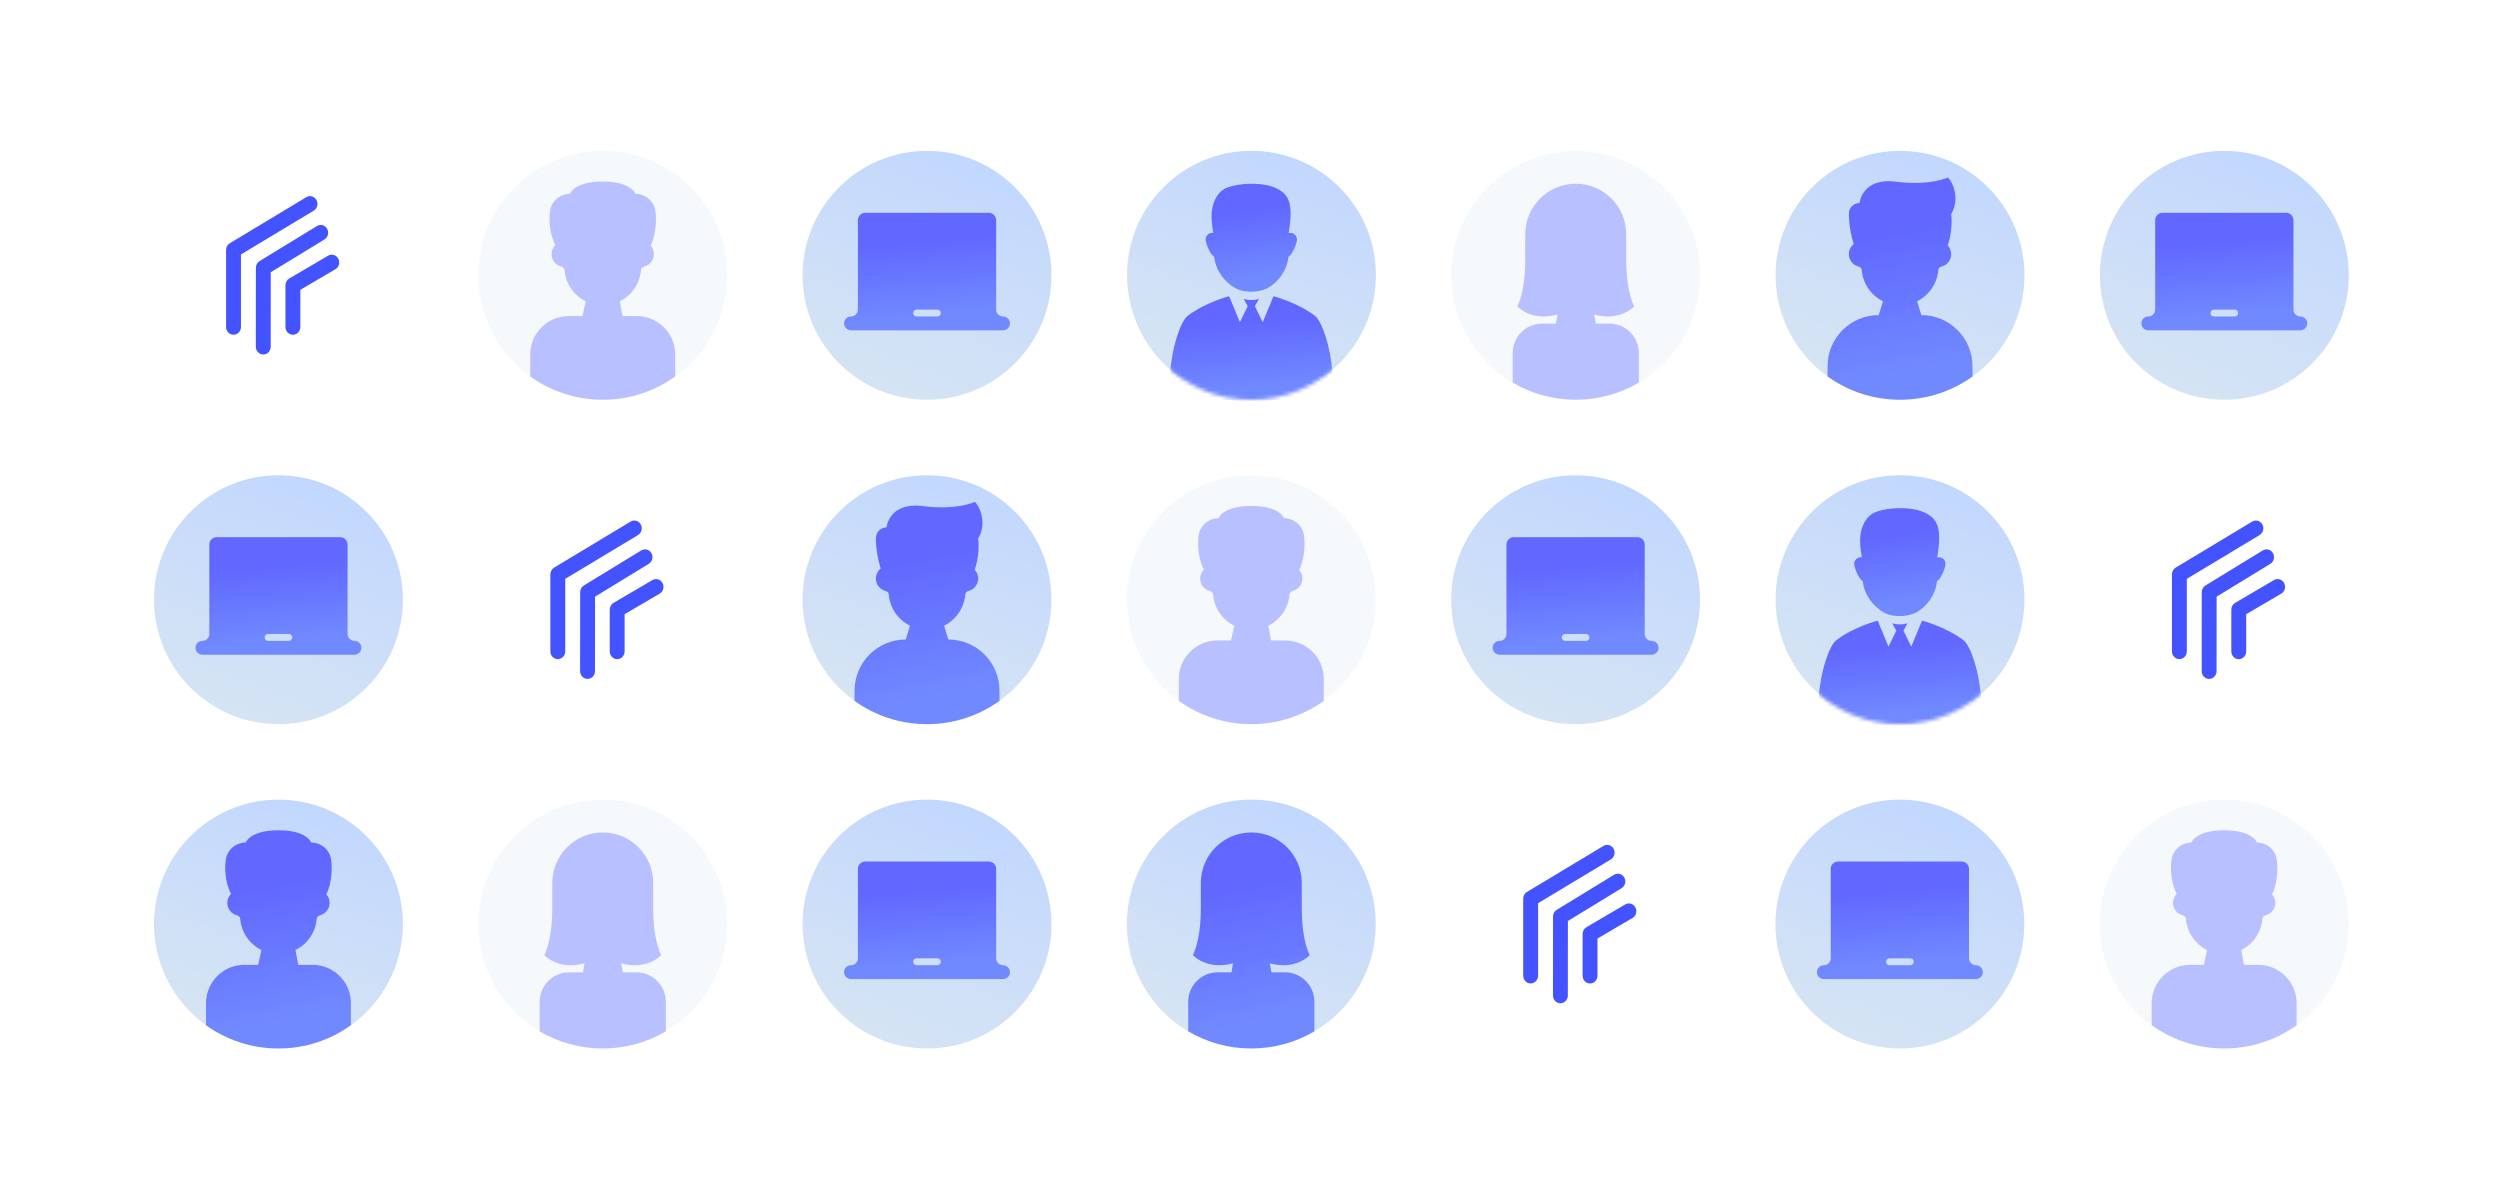 <svg width="663" height="319" viewBox="0 0 663 319" fill="none" xmlns="http://www.w3.org/2000/svg">
<g filter="url(#filter0_d_13198_31798)">
<circle cx="58.846" cy="58.015" r="33" fill="white"/>
<path fill-rule="evenodd" clip-rule="evenodd" d="M71.758 45.677C72.308 46.66 71.991 47.922 71.051 48.497L56.806 57.199L56.791 76.956C56.79 78.094 55.906 79.016 54.817 79.015C53.727 79.014 52.845 78.091 52.846 76.953L52.861 56.014C52.862 55.283 53.233 54.606 53.838 54.237L69.059 44.938C70 44.364 71.208 44.694 71.758 45.677Z" fill="#4353FF"/>
<path fill-rule="evenodd" clip-rule="evenodd" d="M68.932 38.048C69.476 39.035 69.151 40.295 68.207 40.863L48.902 52.478V71.708C48.902 72.846 48.019 73.769 46.93 73.769C45.84 73.769 44.957 72.846 44.957 71.708V51.287C44.957 50.55 45.334 49.869 45.945 49.501L66.238 37.291C67.182 36.723 68.388 37.062 68.932 38.048Z" fill="#4353FF"/>
<path fill-rule="evenodd" clip-rule="evenodd" d="M74.703 53.593C75.236 54.586 74.899 55.842 73.949 56.399L64.65 61.853V71.719C64.65 72.857 63.767 73.78 62.678 73.78C61.588 73.78 60.705 72.857 60.705 71.719V60.647C60.705 59.901 61.09 59.214 61.712 58.849L72.017 52.805C72.967 52.248 74.17 52.601 74.703 53.593Z" fill="#4353FF"/>
<path d="M125.627 84.843C117.282 78.855 111.846 69.07 111.846 58.015C111.846 39.79 126.62 25.016 144.846 25.016C163.071 25.016 177.846 39.79 177.846 58.015C177.846 69.07 172.41 78.855 164.064 84.843H125.627Z" fill="#F6F9FC"/>
<path d="M164.064 79.002V84.843C158.653 88.728 152.017 91.015 144.846 91.015C137.676 91.015 131.039 88.728 125.627 84.843V79.002C125.627 73.383 130.183 68.828 135.802 68.828H139.462L140.322 64.909C137.216 63.365 135.01 60.278 134.707 56.653C134.667 56.167 134.281 55.806 133.811 55.684C132.352 55.304 131.28 53.981 131.28 52.402C131.28 51.462 131.66 50.612 132.276 49.999C131.443 48.387 130.729 46.082 130.729 42.914C130.729 42.057 130.816 41.275 130.946 40.59C131.185 39.352 131.869 38.31 132.793 37.572C133.726 36.834 134.899 36.399 136.159 36.399C136.159 36.399 137.245 33.142 144.845 33.142C148.646 33.142 150.818 33.956 152.034 34.77C153.261 35.584 153.533 36.399 153.533 36.399C156.042 36.399 158.257 38.127 158.745 40.59C158.876 41.275 158.963 42.057 158.963 42.914C158.963 46.313 158.293 48.627 157.552 50.145C158.087 50.743 158.411 51.534 158.411 52.402C158.411 53.981 157.339 55.304 155.88 55.684C155.41 55.806 155.025 56.167 154.985 56.653C154.68 60.278 152.475 63.364 149.369 64.909L150.094 68.828H153.89C159.509 68.828 164.064 73.383 164.064 79.002Z" fill="#B9C0FF"/>
<circle cx="230.846" cy="58.015" r="33" fill="url(#paint0_linear_13198_31798)"/>
<path d="M210.679 72.599C209.667 72.599 208.846 71.778 208.846 70.766C208.846 69.753 209.667 68.932 210.679 68.932C211.692 68.932 212.512 68.111 212.512 67.099V43.382C212.512 42.305 213.385 41.432 214.462 41.432H247.229C248.306 41.432 249.179 42.305 249.179 43.382V67.099C249.179 68.111 250 68.932 251.012 68.932C252.025 68.932 252.846 69.753 252.846 70.766C252.846 71.778 252.025 72.599 251.012 72.599H210.679ZM227.179 68.016C227.179 68.522 227.589 68.932 228.096 68.932H233.596C234.102 68.932 234.512 68.522 234.512 68.016C234.512 67.509 234.102 67.099 233.596 67.099H228.096C227.589 67.099 227.179 67.509 227.179 68.016Z" fill="url(#paint1_linear_13198_31798)"/>
<path d="M297.67 84.828C289.325 78.84 283.889 69.055 283.889 58C283.889 39.775 298.663 25 316.889 25C335.114 25 349.889 39.775 349.889 58C349.889 69.055 344.453 78.84 336.107 84.828H297.67Z" fill="url(#paint2_linear_13198_31798)"/>
<mask id="mask0_13198_31798" style="mask-type:alpha" maskUnits="userSpaceOnUse" x="283" y="25" width="67" height="67">
<circle cx="316.846" cy="58.031" r="33" fill="#D9D9D9"/>
</mask>
<g mask="url(#mask0_13198_31798)">
<path d="M336.552 87.633C334.149 89.245 328.747 91.312 316.846 91.312C304.944 91.312 299.543 89.245 297.14 87.633C295.94 86.828 295.264 85.447 295.342 84.004C295.712 77.289 298.078 70.173 300.002 68.731C304.797 65.135 310.964 63.557 310.964 63.557L313.82 70.447L315.896 66.211L314.819 64.248C314.845 64.263 315.689 64.568 316.846 64.568C318.002 64.568 318.847 64.263 318.873 64.248L317.796 66.211L319.872 70.447L322.728 63.557C322.728 63.557 328.895 65.135 333.69 68.731C335.613 70.173 337.98 77.289 338.349 84.004C338.429 85.447 337.752 86.828 336.552 87.633Z" fill="url(#paint3_linear_13198_31798)"/>
<path d="M328.959 48.51C328.959 49.343 327.93 52.306 326.686 53.126C326.298 56.789 323.989 59.895 321.049 61.463C321.049 61.463 319.382 62.35 316.845 62.35C313.968 62.35 312.647 61.42 312.647 61.42C309.755 59.838 307.406 56.757 307.007 53.126C305.761 52.309 304.73 49.345 304.73 48.51C304.73 47.539 305.518 46.753 306.489 46.753C306.584 46.753 306.677 46.76 306.768 46.776C306.388 44.61 306.094 42.394 306.491 40.237C306.91 37.956 308.195 35.615 310.363 34.789C312.436 34 314.574 33.783 316.422 33.739C319.147 33.672 322.196 34.078 324.206 35.304C326.583 36.754 328.148 38.841 326.743 46.814C326.889 46.774 327.043 46.753 327.201 46.753C328.171 46.753 328.959 47.539 328.959 48.51Z" fill="url(#paint4_linear_13198_31798)"/>
</g>
<path d="M386.157 86.465C376.422 80.727 369.889 70.134 369.889 58.015C369.889 39.79 384.663 25.016 402.889 25.016C421.114 25.016 435.889 39.79 435.889 58.015C435.889 70.134 429.356 80.727 419.62 86.465H386.157Z" fill="#F6F9FC"/>
<path d="M419.621 78.624V86.464C414.715 89.356 408.996 91.015 402.89 91.015C396.784 91.015 391.064 89.356 386.158 86.464V78.624C386.158 74.312 389.654 70.816 393.966 70.816H397.642L398.046 68.413C391.118 70.38 387.405 66.266 387.405 66.266C388.357 64.195 389.505 60.492 389.505 53.8V47.107C389.505 43.41 391.003 40.065 393.425 37.642C395.847 35.22 399.192 33.723 402.889 33.723H402.89C410.281 33.723 416.274 39.715 416.274 47.107V53.8C416.274 60.492 417.422 64.195 418.374 66.266C418.374 66.266 414.679 70.359 407.785 68.427L408.237 70.816H411.813C416.126 70.816 419.621 74.312 419.621 78.624Z" fill="#B9C0FF"/>
<path d="M469.67 84.844C461.325 78.855 455.889 69.07 455.889 58.015C455.889 39.79 470.663 25.015 488.889 25.015C507.114 25.015 521.889 39.79 521.889 58.015C521.889 69.07 516.453 78.855 508.107 84.844H469.67Z" fill="url(#paint5_linear_13198_31798)"/>
<path d="M508.107 82.133V84.844C502.695 88.728 496.059 91.015 488.888 91.015C481.718 91.015 475.082 88.728 469.67 84.844V82.133C469.67 74.64 475.744 68.567 483.236 68.567L484.367 64.908C481.261 63.362 479.054 60.275 478.748 56.653C478.715 56.166 478.319 55.806 477.855 55.68C476.396 55.307 475.323 53.984 475.323 52.402C475.323 51.324 475.822 50.367 476.602 49.745C475.991 47.775 475.323 44.88 475.323 41.662C475.323 40.102 476.589 38.836 478.149 38.836C478.149 38.836 478.785 32.05 487.758 33.184C496.975 34.349 501.589 32.062 501.589 32.062C501.589 32.062 503.585 33.995 503.585 37.705C503.585 39.197 503.172 40.592 502.456 41.782C502.455 41.78 502.455 41.777 502.455 41.775L502.453 41.788C502.454 41.785 502.455 41.784 502.456 41.782C502.829 45.201 502.18 48.171 501.551 50.093C502.113 50.698 502.455 51.51 502.455 52.402C502.455 53.984 501.38 55.307 499.923 55.68C499.459 55.806 499.064 56.166 499.029 56.653C498.723 60.274 496.517 63.361 493.411 64.907L494.542 68.567C502.034 68.567 508.107 74.64 508.107 82.133Z" fill="url(#paint6_linear_13198_31798)"/>
<circle cx="574.889" cy="58.015" r="33" fill="url(#paint7_linear_13198_31798)"/>
<path d="M554.722 72.599C553.709 72.599 552.889 71.778 552.889 70.766C552.889 69.753 553.709 68.932 554.722 68.932C555.735 68.932 556.555 68.111 556.555 67.099V43.382C556.555 42.305 557.428 41.432 558.505 41.432H591.272C592.349 41.432 593.222 42.305 593.222 43.382V67.099C593.222 68.111 594.043 68.932 595.055 68.932C596.068 68.932 596.889 69.753 596.889 70.766C596.889 71.778 596.068 72.599 595.055 72.599H554.722ZM571.222 68.016C571.222 68.522 571.632 68.932 572.139 68.932H577.639C578.145 68.932 578.555 68.522 578.555 68.016C578.555 67.509 578.145 67.099 577.639 67.099H572.139C571.632 67.099 571.222 67.509 571.222 68.016Z" fill="url(#paint8_linear_13198_31798)"/>
<circle cx="58.846" cy="144.046" r="33" fill="url(#paint9_linear_13198_31798)"/>
<path d="M38.679 158.629C37.666 158.629 36.846 157.809 36.846 156.796C36.846 155.784 37.666 154.963 38.679 154.963C39.692 154.963 40.512 154.142 40.512 153.129V129.412C40.512 128.336 41.385 127.463 42.462 127.463H75.229C76.306 127.463 77.179 128.336 77.179 129.412V153.129C77.179 154.142 78 154.963 79.012 154.963C80.025 154.963 80.846 155.784 80.846 156.796C80.846 157.809 80.025 158.629 79.012 158.629H38.679ZM55.179 154.046C55.179 154.552 55.589 154.963 56.096 154.963H61.596C62.102 154.963 62.512 154.552 62.512 154.046C62.512 153.54 62.102 153.129 61.596 153.129H56.096C55.589 153.129 55.179 153.54 55.179 154.046Z" fill="url(#paint10_linear_13198_31798)"/>
<circle cx="144.846" cy="144.046" r="33" fill="white"/>
<path fill-rule="evenodd" clip-rule="evenodd" d="M157.758 131.708C158.308 132.691 157.991 133.953 157.051 134.527L142.806 143.23L142.791 162.987C142.79 164.125 141.906 165.047 140.817 165.046C139.727 165.045 138.845 164.122 138.846 162.984L138.861 142.045C138.862 141.314 139.233 140.637 139.838 140.268L155.06 130.969C156 130.394 157.208 130.725 157.758 131.708Z" fill="#4353FF"/>
<path fill-rule="evenodd" clip-rule="evenodd" d="M154.932 124.079C155.476 125.065 155.151 126.326 154.207 126.894L134.902 138.509V157.739C134.902 158.877 134.019 159.8 132.93 159.8C131.84 159.8 130.957 158.877 130.957 157.739V137.318C130.957 136.581 131.334 135.9 131.945 135.532L152.238 123.321C153.182 122.753 154.388 123.093 154.932 124.079Z" fill="#4353FF"/>
<path fill-rule="evenodd" clip-rule="evenodd" d="M160.703 139.624C161.236 140.617 160.899 141.873 159.949 142.43L150.65 147.884V157.75C150.65 158.888 149.767 159.811 148.678 159.811C147.588 159.811 146.705 158.888 146.705 157.75V146.677C146.705 145.932 147.09 145.245 147.712 144.88L158.017 138.836C158.967 138.278 160.17 138.631 160.703 139.624Z" fill="#4353FF"/>
<path d="M211.627 170.875C203.282 164.886 197.846 155.101 197.846 144.046C197.846 125.821 212.62 111.046 230.846 111.046C249.071 111.046 263.846 125.821 263.846 144.046C263.846 155.101 258.41 164.886 250.064 170.875H211.627Z" fill="url(#paint11_linear_13198_31798)"/>
<path d="M250.064 168.164V170.874C244.652 174.759 238.016 177.046 230.845 177.046C223.675 177.046 217.039 174.759 211.627 170.874V168.164C211.627 160.671 217.701 154.598 225.193 154.598L226.324 150.939C223.218 149.393 221.011 146.306 220.705 142.683C220.672 142.197 220.276 141.837 219.812 141.711C218.353 141.338 217.28 140.015 217.28 138.433C217.28 137.355 217.779 136.397 218.559 135.776C217.948 133.806 217.28 130.911 217.28 127.693C217.28 126.133 218.546 124.866 220.106 124.866C220.106 124.866 220.743 118.08 229.715 119.214C238.932 120.38 243.546 118.093 243.546 118.093C243.546 118.093 245.542 120.026 245.542 123.736C245.542 125.228 245.129 126.623 244.413 127.813C244.412 127.81 244.412 127.808 244.412 127.806L244.41 127.818C244.411 127.816 244.412 127.815 244.413 127.813C244.786 131.231 244.137 134.202 243.508 136.124C244.07 136.729 244.412 137.54 244.412 138.433C244.412 140.015 243.337 141.338 241.88 141.711C241.416 141.837 241.021 142.197 240.986 142.683C240.68 146.305 238.474 149.392 235.368 150.937L236.499 154.598C243.991 154.598 250.064 160.671 250.064 168.164Z" fill="url(#paint12_linear_13198_31798)"/>
<path d="M297.627 170.874C289.282 164.886 283.846 155.101 283.846 144.046C283.846 125.821 298.62 111.047 316.846 111.047C335.071 111.047 349.846 125.821 349.846 144.046C349.846 155.101 344.41 164.886 336.064 170.874H297.627Z" fill="#F6F9FC"/>
<path d="M336.064 165.033V170.874C330.653 174.758 324.017 177.046 316.846 177.046C309.676 177.046 303.039 174.758 297.627 170.874V165.033C297.627 159.414 302.183 154.858 307.802 154.858H311.462L312.322 150.94C309.216 149.396 307.01 146.309 306.707 142.684C306.667 142.198 306.281 141.837 305.811 141.714C304.352 141.335 303.28 140.012 303.28 138.433C303.28 137.493 303.66 136.642 304.276 136.03C303.443 134.418 302.729 132.113 302.729 128.945C302.729 128.088 302.816 127.306 302.946 126.621C303.185 125.383 303.869 124.341 304.793 123.603C305.726 122.865 306.899 122.43 308.159 122.43C308.159 122.43 309.245 119.172 316.845 119.172C320.646 119.172 322.818 119.987 324.034 120.801C325.261 121.615 325.533 122.43 325.533 122.43C328.042 122.43 330.257 124.158 330.745 126.621C330.876 127.306 330.963 128.088 330.963 128.945C330.963 132.344 330.293 134.657 329.552 136.176C330.087 136.774 330.411 137.565 330.411 138.433C330.411 140.012 329.339 141.335 327.88 141.714C327.41 141.837 327.025 142.198 326.985 142.684C326.68 146.309 324.475 149.395 321.369 150.94L322.094 154.858H325.89C331.509 154.858 336.064 159.414 336.064 165.033Z" fill="#B9C0FF"/>
<circle cx="402.846" cy="144.046" r="33" fill="url(#paint13_linear_13198_31798)"/>
<path d="M382.679 158.629C381.667 158.629 380.846 157.809 380.846 156.796C380.846 155.784 381.667 154.963 382.679 154.963C383.692 154.963 384.512 154.142 384.512 153.129V129.412C384.512 128.336 385.385 127.463 386.462 127.463H419.229C420.306 127.463 421.179 128.336 421.179 129.412V153.129C421.179 154.142 422 154.963 423.012 154.963C424.025 154.963 424.846 155.784 424.846 156.796C424.846 157.809 424.025 158.629 423.012 158.629H382.679ZM399.179 154.046C399.179 154.552 399.589 154.963 400.096 154.963H405.596C406.102 154.963 406.512 154.552 406.512 154.046C406.512 153.54 406.102 153.129 405.596 153.129H400.096C399.589 153.129 399.179 153.54 399.179 154.046Z" fill="url(#paint14_linear_13198_31798)"/>
<path d="M469.67 170.859C461.325 164.871 455.889 155.086 455.889 144.031C455.889 125.805 470.663 111.031 488.889 111.031C507.114 111.031 521.889 125.805 521.889 144.031C521.889 155.086 516.453 164.871 508.107 170.859H469.67Z" fill="url(#paint15_linear_13198_31798)"/>
<mask id="mask1_13198_31798" style="mask-type:alpha" maskUnits="userSpaceOnUse" x="455" y="111" width="67" height="67">
<circle cx="488.846" cy="144.062" r="33" fill="#D9D9D9"/>
</mask>
<g mask="url(#mask1_13198_31798)">
<path d="M508.552 173.664C506.149 175.276 500.747 177.343 488.846 177.343C476.944 177.343 471.543 175.276 469.14 173.664C467.94 172.859 467.264 171.478 467.342 170.035C467.712 163.319 470.078 156.204 472.002 154.762C476.797 151.166 482.964 149.588 482.964 149.588L485.82 156.477L487.896 152.242L486.819 150.278C486.845 150.294 487.689 150.598 488.846 150.598C490.002 150.598 490.847 150.294 490.873 150.278L489.796 152.242L491.872 156.477L494.728 149.588C494.728 149.588 500.895 151.166 505.69 154.762C507.613 156.204 509.98 163.319 510.349 170.035C510.429 171.478 509.752 172.859 508.552 173.664Z" fill="url(#paint16_linear_13198_31798)"/>
<path d="M500.959 134.541C500.959 135.374 499.93 138.337 498.686 139.156C498.298 142.82 495.989 145.926 493.049 147.494C493.049 147.494 491.382 148.381 488.845 148.381C485.968 148.381 484.647 147.451 484.647 147.451C481.755 145.869 479.406 142.787 479.007 139.157C477.761 138.34 476.73 135.375 476.73 134.541C476.73 133.57 477.518 132.784 478.489 132.784C478.584 132.784 478.677 132.791 478.768 132.806C478.388 130.641 478.094 128.425 478.491 126.268C478.91 123.986 480.195 121.646 482.363 120.82C484.436 120.031 486.574 119.814 488.422 119.77C491.147 119.703 494.196 120.109 496.206 121.335C498.583 122.785 500.148 124.872 498.743 132.845C498.889 132.805 499.043 132.784 499.201 132.784C500.171 132.784 500.959 133.57 500.959 134.541Z" fill="url(#paint17_linear_13198_31798)"/>
</g>
<circle cx="574.889" cy="144.046" r="33" fill="white"/>
<path fill-rule="evenodd" clip-rule="evenodd" d="M587.801 131.708C588.351 132.691 588.034 133.953 587.094 134.527L572.849 143.23L572.834 162.987C572.833 164.125 571.949 165.047 570.86 165.046C569.77 165.045 568.888 164.122 568.889 162.984L568.904 142.045C568.905 141.314 569.276 140.637 569.881 140.268L585.102 130.969C586.043 130.394 587.251 130.725 587.801 131.708Z" fill="#4353FF"/>
<path fill-rule="evenodd" clip-rule="evenodd" d="M584.975 124.079C585.519 125.065 585.194 126.326 584.25 126.894L564.945 138.509V157.739C564.945 158.877 564.062 159.8 562.973 159.8C561.883 159.8 561 158.877 561 157.739V137.318C561 136.581 561.377 135.9 561.988 135.532L582.281 123.321C583.225 122.753 584.431 123.093 584.975 124.079Z" fill="#4353FF"/>
<path fill-rule="evenodd" clip-rule="evenodd" d="M590.746 139.624C591.279 140.617 590.942 141.873 589.992 142.43L580.693 147.884V157.75C580.693 158.888 579.81 159.811 578.721 159.811C577.631 159.811 576.748 158.888 576.748 157.75V146.677C576.748 145.932 577.133 145.245 577.755 144.88L588.06 138.836C589.01 138.278 590.213 138.631 590.746 139.624Z" fill="#4353FF"/>
<path d="M39.627 256.889C31.282 250.901 25.846 241.116 25.846 230.062C25.846 211.836 40.62 197.062 58.846 197.062C77.071 197.062 91.846 211.836 91.846 230.062C91.846 241.116 86.41 250.901 78.064 256.889H39.627Z" fill="url(#paint18_linear_13198_31798)"/>
<path d="M78.064 251.049V256.89C72.653 260.774 66.017 263.061 58.846 263.061C51.676 263.061 45.039 260.774 39.627 256.89V251.049C39.627 245.43 44.183 240.874 49.802 240.874H53.462L54.322 236.955C51.216 235.412 49.01 232.325 48.707 228.699C48.667 228.214 48.281 227.852 47.811 227.73C46.352 227.35 45.28 226.027 45.28 224.448C45.28 223.508 45.66 222.658 46.276 222.046C45.443 220.434 44.729 218.128 44.729 214.96C44.729 214.103 44.816 213.322 44.946 212.636C45.185 211.398 45.869 210.356 46.793 209.618C47.726 208.88 48.899 208.445 50.159 208.445C50.159 208.445 51.245 205.188 58.845 205.188C62.646 205.188 64.818 206.003 66.034 206.816C67.261 207.631 67.533 208.445 67.533 208.445C70.042 208.445 72.257 210.173 72.745 212.636C72.876 213.322 72.963 214.103 72.963 214.96C72.963 218.359 72.293 220.673 71.552 222.191C72.088 222.789 72.411 223.58 72.411 224.448C72.411 226.027 71.339 227.35 69.88 227.73C69.41 227.852 69.025 228.214 68.985 228.699C68.68 232.325 66.475 235.41 63.369 236.955L64.094 240.874H67.89C73.508 240.874 78.064 245.43 78.064 251.049Z" fill="url(#paint19_linear_13198_31798)"/>
<path d="M128.114 258.511C118.379 252.773 111.846 242.18 111.846 230.062C111.846 211.836 126.62 197.062 144.846 197.062C163.071 197.062 177.846 211.836 177.846 230.062C177.846 242.18 171.313 252.773 161.577 258.511H128.114Z" fill="#F6F9FC"/>
<path d="M161.578 250.67V258.511C156.672 261.402 150.954 263.061 144.847 263.061C138.741 263.061 133.021 261.402 128.115 258.511V250.67C128.115 246.359 131.611 242.862 135.923 242.862H139.599L140.003 240.46C133.075 242.426 129.362 238.312 129.362 238.312C130.314 236.241 131.462 232.539 131.462 225.846V219.153C131.462 215.457 132.96 212.111 135.382 209.689C137.804 207.267 141.149 205.769 144.846 205.769H144.847C152.238 205.769 158.231 211.761 158.231 219.153V225.846C158.231 232.539 159.379 236.241 160.331 238.312C160.331 238.312 156.636 242.406 149.742 240.473L150.194 242.862H153.77C158.083 242.862 161.578 246.359 161.578 250.67Z" fill="#B9C0FF"/>
<circle cx="230.846" cy="230.062" r="33" fill="url(#paint20_linear_13198_31798)"/>
<path d="M210.679 244.645C209.667 244.645 208.846 243.824 208.846 242.811C208.846 241.799 209.667 240.978 210.679 240.978C211.692 240.978 212.512 240.157 212.512 239.145V215.428C212.512 214.351 213.385 213.478 214.462 213.478H247.229C248.306 213.478 249.179 214.351 249.179 215.428V239.145C249.179 240.157 250 240.978 251.012 240.978C252.025 240.978 252.846 241.799 252.846 242.811C252.846 243.824 252.025 244.645 251.012 244.645H210.679ZM227.179 240.061C227.179 240.568 227.589 240.978 228.096 240.978H233.596C234.102 240.978 234.512 240.568 234.512 240.061C234.512 239.555 234.102 239.145 233.596 239.145H228.096C227.589 239.145 227.179 239.555 227.179 240.061Z" fill="url(#paint21_linear_13198_31798)"/>
<path d="M300.114 258.511C290.379 252.773 283.846 242.18 283.846 230.062C283.846 211.836 298.62 197.062 316.846 197.062C335.071 197.062 349.846 211.836 349.846 230.062C349.846 242.18 343.313 252.773 333.577 258.511H300.114Z" fill="url(#paint22_linear_13198_31798)"/>
<path d="M333.578 250.67V258.511C328.672 261.402 322.954 263.061 316.847 263.061C310.741 263.061 305.021 261.402 300.115 258.511V250.67C300.115 246.359 303.611 242.862 307.923 242.862H311.599L312.003 240.46C305.075 242.426 301.362 238.312 301.362 238.312C302.314 236.241 303.462 232.539 303.462 225.846V219.153C303.462 215.457 304.96 212.111 307.382 209.689C309.804 207.267 313.149 205.769 316.846 205.769H316.847C324.238 205.769 330.231 211.761 330.231 219.153V225.846C330.231 232.539 331.379 236.241 332.331 238.312C332.331 238.312 328.636 242.406 321.742 240.473L322.194 242.862H325.77C330.083 242.862 333.578 246.359 333.578 250.67Z" fill="url(#paint23_linear_13198_31798)"/>
<circle cx="402.846" cy="230.062" r="33" fill="white"/>
<path fill-rule="evenodd" clip-rule="evenodd" d="M415.758 217.723C416.308 218.706 415.991 219.968 415.051 220.543L400.806 229.245L400.791 249.002C400.79 250.14 399.906 251.062 398.817 251.062C397.727 251.061 396.845 250.137 396.846 248.999L396.861 228.061C396.862 227.329 397.233 226.652 397.838 226.283L413.06 216.984C414 216.41 415.208 216.741 415.758 217.723Z" fill="#4353FF"/>
<path fill-rule="evenodd" clip-rule="evenodd" d="M412.932 210.094C413.476 211.081 413.151 212.341 412.207 212.909L392.902 224.525V243.754C392.902 244.892 392.019 245.815 390.93 245.815C389.84 245.815 388.957 244.892 388.957 243.754V223.333C388.957 222.596 389.334 221.915 389.945 221.547L410.238 209.337C411.182 208.769 412.388 209.108 412.932 210.094Z" fill="#4353FF"/>
<path fill-rule="evenodd" clip-rule="evenodd" d="M418.703 225.639C419.236 226.632 418.899 227.888 417.949 228.445L408.65 233.899V243.765C408.65 244.903 407.767 245.826 406.678 245.826C405.588 245.826 404.705 244.903 404.705 243.765V232.693C404.705 231.947 405.09 231.26 405.712 230.895L416.017 224.851C416.967 224.294 418.17 224.647 418.703 225.639Z" fill="#4353FF"/>
<circle cx="488.846" cy="230.062" r="33" fill="url(#paint24_linear_13198_31798)"/>
<path d="M468.679 244.645C467.667 244.645 466.846 243.824 466.846 242.811C466.846 241.799 467.667 240.978 468.679 240.978C469.692 240.978 470.512 240.157 470.512 239.145V215.428C470.512 214.351 471.385 213.478 472.462 213.478H505.229C506.306 213.478 507.179 214.351 507.179 215.428V239.145C507.179 240.157 508 240.978 509.012 240.978C510.025 240.978 510.846 241.799 510.846 242.811C510.846 243.824 510.025 244.645 509.012 244.645H468.679ZM485.179 240.061C485.179 240.568 485.589 240.978 486.096 240.978H491.596C492.102 240.978 492.512 240.568 492.512 240.061C492.512 239.555 492.102 239.145 491.596 239.145H486.096C485.589 239.145 485.179 239.555 485.179 240.061Z" fill="url(#paint25_linear_13198_31798)"/>
<path d="M555.627 256.889C547.282 250.901 541.846 241.116 541.846 230.062C541.846 211.836 556.62 197.062 574.846 197.062C593.071 197.062 607.846 211.836 607.846 230.062C607.846 241.116 602.41 250.901 594.064 256.889H555.627Z" fill="#F6F9FC"/>
<path d="M594.064 251.049V256.89C588.653 260.774 582.017 263.061 574.846 263.061C567.676 263.061 561.039 260.774 555.627 256.89V251.049C555.627 245.43 560.183 240.874 565.802 240.874H569.462L570.322 236.955C567.216 235.412 565.01 232.325 564.707 228.699C564.667 228.214 564.281 227.852 563.811 227.73C562.352 227.35 561.28 226.027 561.28 224.448C561.28 223.508 561.66 222.658 562.276 222.046C561.443 220.434 560.729 218.128 560.729 214.96C560.729 214.103 560.816 213.322 560.946 212.636C561.185 211.398 561.869 210.356 562.793 209.618C563.726 208.88 564.899 208.445 566.159 208.445C566.159 208.445 567.245 205.188 574.845 205.188C578.646 205.188 580.818 206.003 582.034 206.816C583.261 207.631 583.533 208.445 583.533 208.445C586.042 208.445 588.257 210.173 588.745 212.636C588.876 213.322 588.963 214.103 588.963 214.96C588.963 218.359 588.293 220.673 587.552 222.191C588.087 222.789 588.411 223.58 588.411 224.448C588.411 226.027 587.339 227.35 585.88 227.73C585.41 227.852 585.025 228.214 584.985 228.699C584.68 232.325 582.475 235.41 579.369 236.955L580.094 240.874H583.89C589.509 240.874 594.064 245.43 594.064 251.049Z" fill="#B9C0FF"/>
</g>
<defs>
<filter id="filter0_d_13198_31798" x="0.846" y="0" width="663" height="318.062" filterUnits="userSpaceOnUse" color-interpolation-filters="sRGB">
<feFlood flood-opacity="0" result="BackgroundImageFix"/>
<feColorMatrix in="SourceAlpha" type="matrix" values="0 0 0 0 0 0 0 0 0 0 0 0 0 0 0 0 0 0 127 0" result="hardAlpha"/>
<feOffset dx="15" dy="15"/>
<feGaussianBlur stdDeviation="20"/>
<feComposite in2="hardAlpha" operator="out"/>
<feColorMatrix type="matrix" values="0 0 0 0 0.089 0 0 0 0 0.085 0 0 0 0 0.096 0 0 0 0.05 0"/>
<feBlend mode="normal" in2="BackgroundImageFix" result="effect1_dropShadow_13198_31798"/>
<feBlend mode="normal" in="SourceGraphic" in2="effect1_dropShadow_13198_31798" result="shape"/>
</filter>
<linearGradient id="paint0_linear_13198_31798" x1="263.22" y1="28.158" x2="232.922" y2="105.283" gradientUnits="userSpaceOnUse">
<stop stop-color="#C0D6FF"/>
<stop offset="1" stop-color="#D8E6F2"/>
</linearGradient>
<linearGradient id="paint1_linear_13198_31798" x1="209.471" y1="71.551" x2="207.535" y2="50.616" gradientUnits="userSpaceOnUse">
<stop offset="0.035" stop-color="#7089FF"/>
<stop offset="1" stop-color="#6167FF"/>
</linearGradient>
<linearGradient id="paint2_linear_13198_31798" x1="349.263" y1="27.849" x2="323.758" y2="99.469" gradientUnits="userSpaceOnUse">
<stop stop-color="#C0D6FF"/>
<stop offset="1" stop-color="#D8E6F2"/>
</linearGradient>
<linearGradient id="paint3_linear_13198_31798" x1="295.948" y1="90.379" x2="294.375" y2="71.709" gradientUnits="userSpaceOnUse">
<stop offset="0.035" stop-color="#7089FF"/>
<stop offset="1" stop-color="#6167FF"/>
</linearGradient>
<linearGradient id="paint4_linear_13198_31798" x1="305.075" y1="61.388" x2="302.155" y2="42.451" gradientUnits="userSpaceOnUse">
<stop offset="0.035" stop-color="#7089FF"/>
<stop offset="1" stop-color="#6167FF"/>
</linearGradient>
<linearGradient id="paint5_linear_13198_31798" x1="521.263" y1="27.864" x2="495.758" y2="99.484" gradientUnits="userSpaceOnUse">
<stop stop-color="#C0D6FF"/>
<stop offset="1" stop-color="#D8E6F2"/>
</linearGradient>
<linearGradient id="paint6_linear_13198_31798" x1="470.216" y1="89.034" x2="462.528" y2="50.636" gradientUnits="userSpaceOnUse">
<stop offset="0.035" stop-color="#7089FF"/>
<stop offset="1" stop-color="#6167FF"/>
</linearGradient>
<linearGradient id="paint7_linear_13198_31798" x1="607.263" y1="28.158" x2="576.965" y2="105.283" gradientUnits="userSpaceOnUse">
<stop stop-color="#C0D6FF"/>
<stop offset="1" stop-color="#D8E6F2"/>
</linearGradient>
<linearGradient id="paint8_linear_13198_31798" x1="553.514" y1="71.551" x2="551.578" y2="50.616" gradientUnits="userSpaceOnUse">
<stop offset="0.035" stop-color="#7089FF"/>
<stop offset="1" stop-color="#6167FF"/>
</linearGradient>
<linearGradient id="paint9_linear_13198_31798" x1="91.22" y1="114.189" x2="60.922" y2="191.314" gradientUnits="userSpaceOnUse">
<stop stop-color="#C0D6FF"/>
<stop offset="1" stop-color="#D8E6F2"/>
</linearGradient>
<linearGradient id="paint10_linear_13198_31798" x1="37.471" y1="157.582" x2="35.535" y2="136.647" gradientUnits="userSpaceOnUse">
<stop offset="0.035" stop-color="#7089FF"/>
<stop offset="1" stop-color="#6167FF"/>
</linearGradient>
<linearGradient id="paint11_linear_13198_31798" x1="263.22" y1="113.895" x2="237.716" y2="185.515" gradientUnits="userSpaceOnUse">
<stop stop-color="#C0D6FF"/>
<stop offset="1" stop-color="#D8E6F2"/>
</linearGradient>
<linearGradient id="paint12_linear_13198_31798" x1="212.173" y1="175.064" x2="204.485" y2="136.666" gradientUnits="userSpaceOnUse">
<stop offset="0.035" stop-color="#7089FF"/>
<stop offset="1" stop-color="#6167FF"/>
</linearGradient>
<linearGradient id="paint13_linear_13198_31798" x1="435.22" y1="114.189" x2="404.922" y2="191.314" gradientUnits="userSpaceOnUse">
<stop stop-color="#C0D6FF"/>
<stop offset="1" stop-color="#D8E6F2"/>
</linearGradient>
<linearGradient id="paint14_linear_13198_31798" x1="381.471" y1="157.582" x2="379.535" y2="136.647" gradientUnits="userSpaceOnUse">
<stop offset="0.035" stop-color="#7089FF"/>
<stop offset="1" stop-color="#6167FF"/>
</linearGradient>
<linearGradient id="paint15_linear_13198_31798" x1="521.263" y1="113.88" x2="495.758" y2="185.5" gradientUnits="userSpaceOnUse">
<stop stop-color="#C0D6FF"/>
<stop offset="1" stop-color="#D8E6F2"/>
</linearGradient>
<linearGradient id="paint16_linear_13198_31798" x1="467.948" y1="176.41" x2="466.375" y2="157.74" gradientUnits="userSpaceOnUse">
<stop offset="0.035" stop-color="#7089FF"/>
<stop offset="1" stop-color="#6167FF"/>
</linearGradient>
<linearGradient id="paint17_linear_13198_31798" x1="477.075" y1="147.419" x2="474.155" y2="128.482" gradientUnits="userSpaceOnUse">
<stop offset="0.035" stop-color="#7089FF"/>
<stop offset="1" stop-color="#6167FF"/>
</linearGradient>
<linearGradient id="paint18_linear_13198_31798" x1="91.22" y1="199.911" x2="65.716" y2="271.53" gradientUnits="userSpaceOnUse">
<stop stop-color="#C0D6FF"/>
<stop offset="1" stop-color="#D8E6F2"/>
</linearGradient>
<linearGradient id="paint19_linear_13198_31798" x1="40.173" y1="261.116" x2="32.754" y2="223.368" gradientUnits="userSpaceOnUse">
<stop offset="0.035" stop-color="#7089FF"/>
<stop offset="1" stop-color="#6167FF"/>
</linearGradient>
<linearGradient id="paint20_linear_13198_31798" x1="263.22" y1="200.204" x2="232.922" y2="277.329" gradientUnits="userSpaceOnUse">
<stop stop-color="#C0D6FF"/>
<stop offset="1" stop-color="#D8E6F2"/>
</linearGradient>
<linearGradient id="paint21_linear_13198_31798" x1="209.471" y1="243.597" x2="207.535" y2="222.662" gradientUnits="userSpaceOnUse">
<stop offset="0.035" stop-color="#7089FF"/>
<stop offset="1" stop-color="#6167FF"/>
</linearGradient>
<linearGradient id="paint22_linear_13198_31798" x1="349.22" y1="199.988" x2="322.481" y2="273.096" gradientUnits="userSpaceOnUse">
<stop stop-color="#C0D6FF"/>
<stop offset="1" stop-color="#D8E6F2"/>
</linearGradient>
<linearGradient id="paint23_linear_13198_31798" x1="300.591" y1="261.135" x2="292.329" y2="224.17" gradientUnits="userSpaceOnUse">
<stop offset="0.035" stop-color="#7089FF"/>
<stop offset="1" stop-color="#6167FF"/>
</linearGradient>
<linearGradient id="paint24_linear_13198_31798" x1="521.22" y1="200.204" x2="490.922" y2="277.329" gradientUnits="userSpaceOnUse">
<stop stop-color="#C0D6FF"/>
<stop offset="1" stop-color="#D8E6F2"/>
</linearGradient>
<linearGradient id="paint25_linear_13198_31798" x1="467.471" y1="243.597" x2="465.535" y2="222.662" gradientUnits="userSpaceOnUse">
<stop offset="0.035" stop-color="#7089FF"/>
<stop offset="1" stop-color="#6167FF"/>
</linearGradient>
</defs>
</svg>
